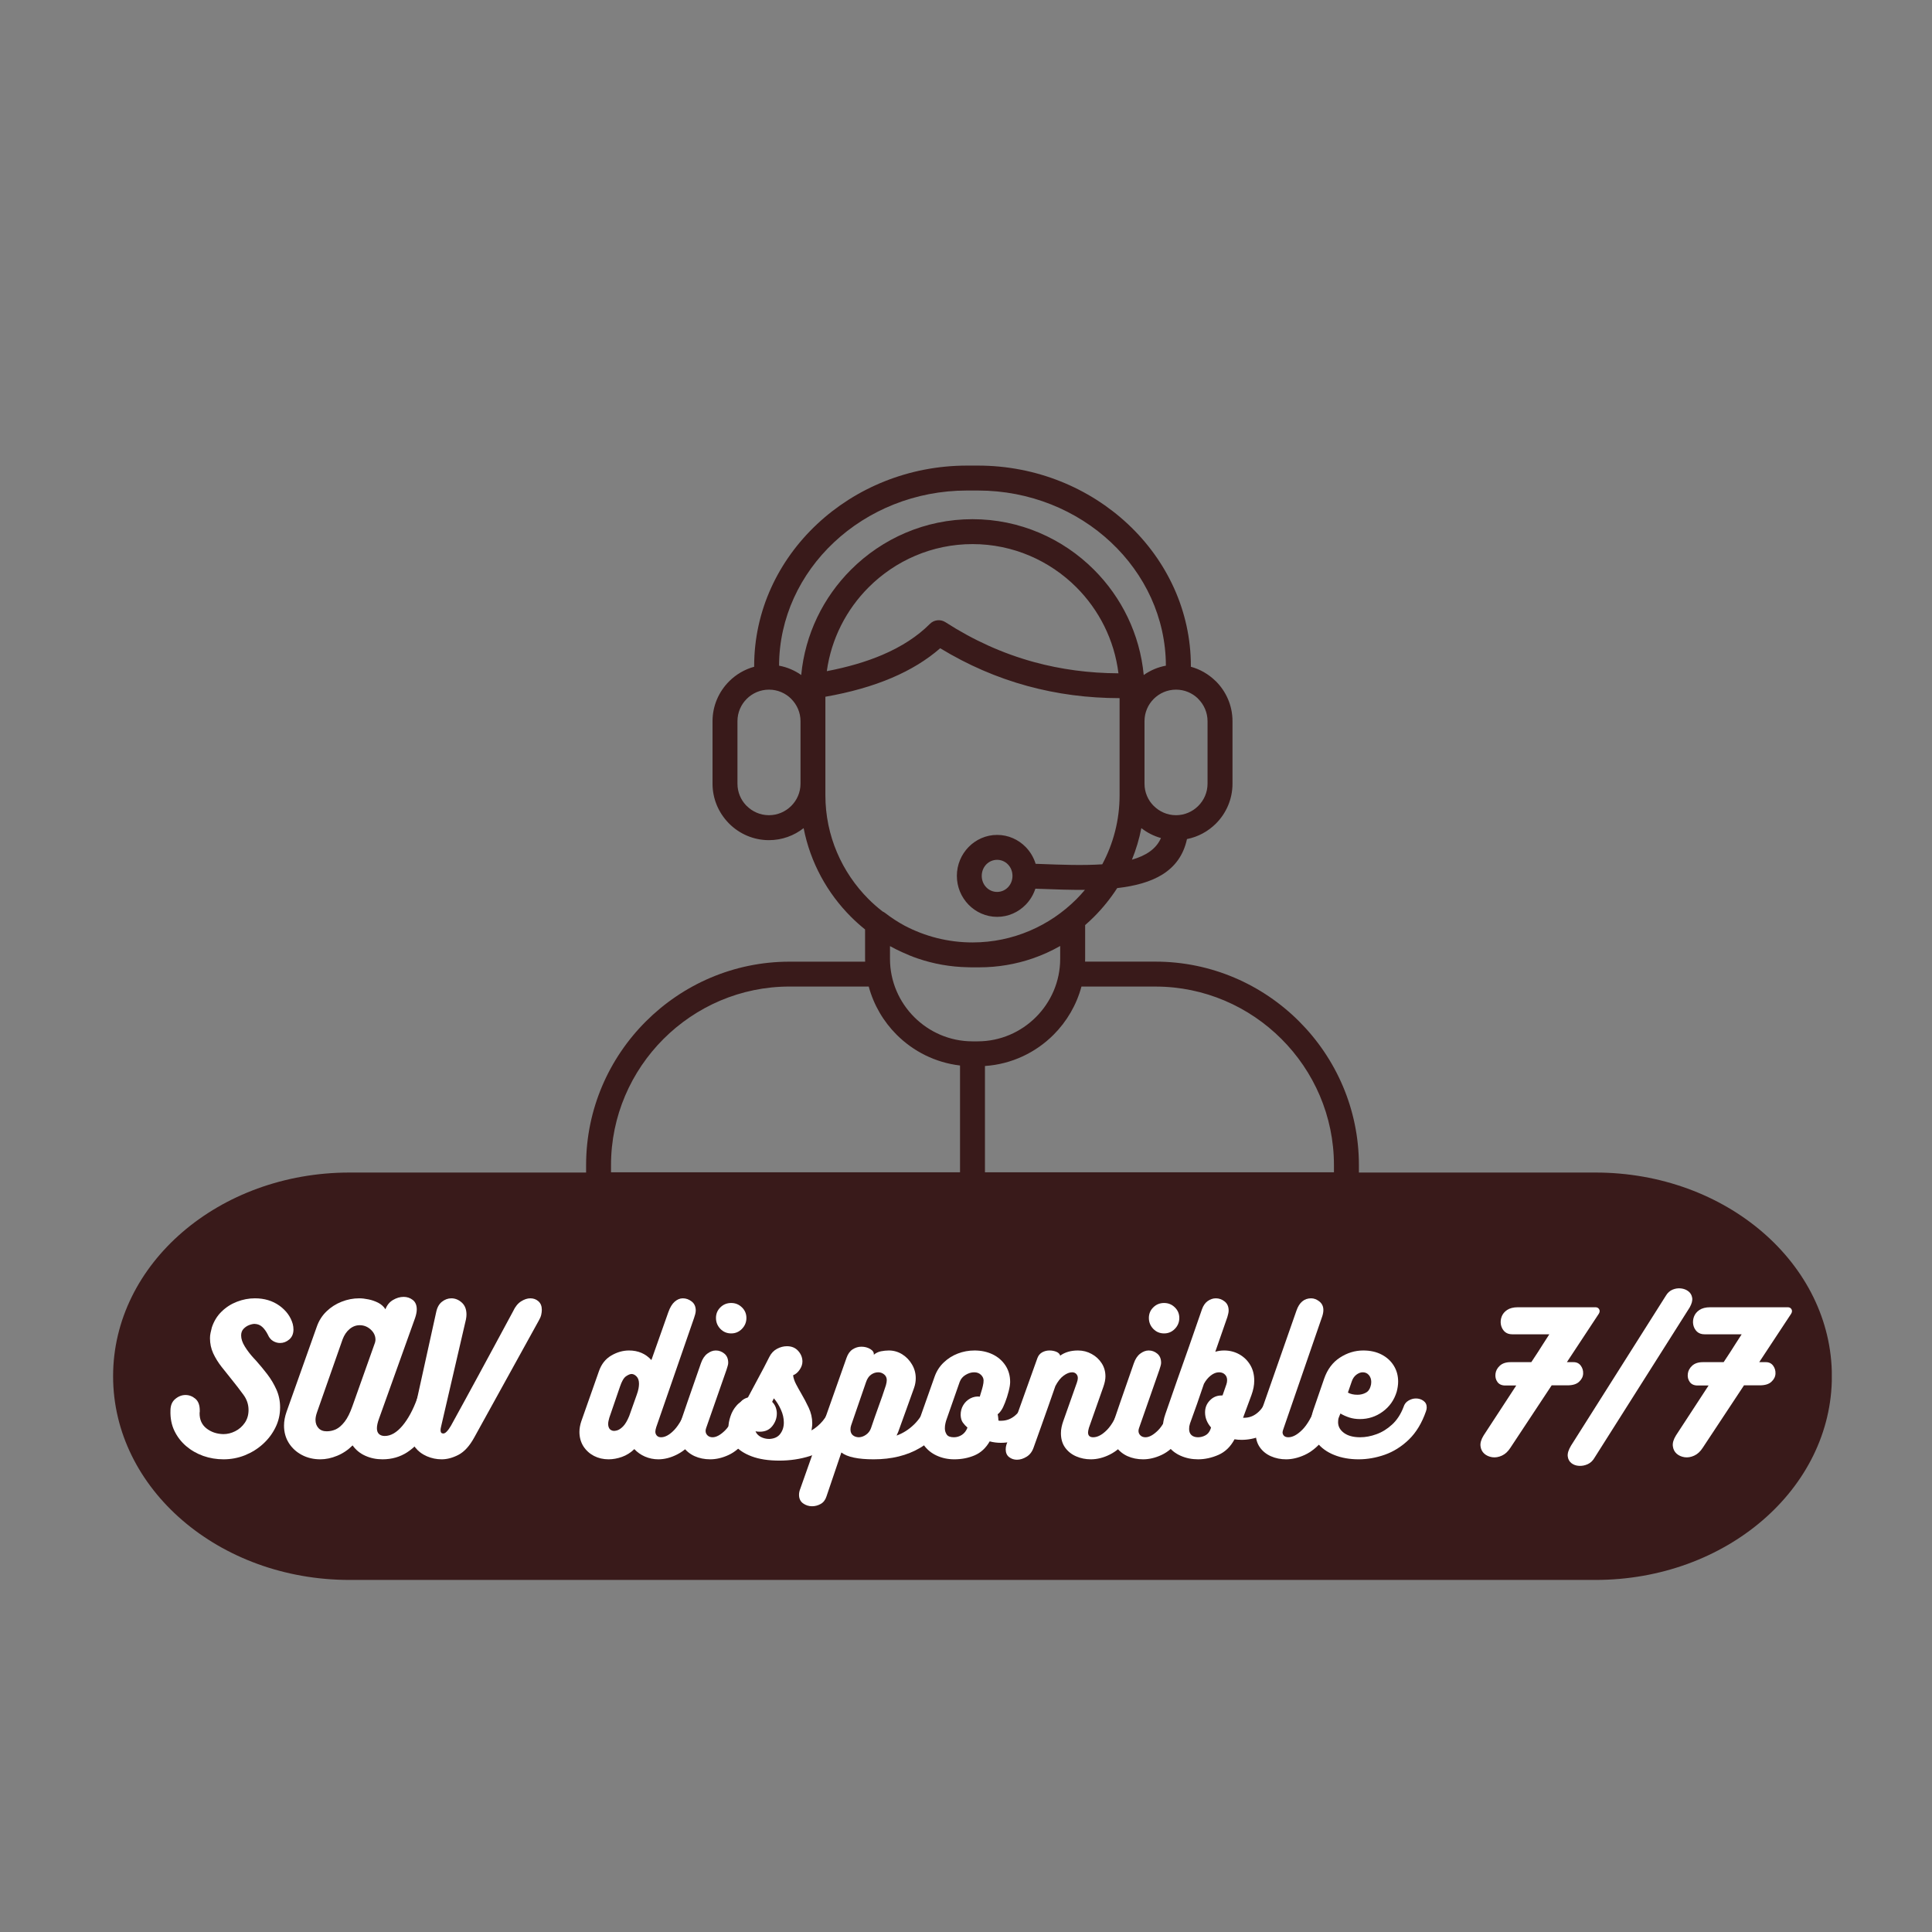 <svg version="1.0" preserveAspectRatio="xMidYMid meet" height="500" viewBox="0 0 375 375" zoomAndPan="magnify" width="500" xmlns:xlink="http://www.w3.org/1999/xlink" xmlns="http://www.w3.org/2000/svg"><rect x="0" y="0" width="375" height="375" fill="#808080" stroke="none"/><defs><g></g><clipPath id="7092b6947b"><path clip-rule="nonzero" d="M 21.953 227.59 L 355.859 227.59 L 355.859 306.664 L 21.953 306.664 Z M 21.953 227.59"></path></clipPath><clipPath id="2d06931d23"><path clip-rule="nonzero" d="M 309.68 227.59 C 335.023 227.59 355.566 245.293 355.566 267.129 C 355.566 288.965 335.023 306.664 309.68 306.664 L 67.844 306.664 C 42.5 306.664 21.953 288.965 21.953 267.129 C 21.953 245.293 42.5 227.59 67.844 227.59 Z M 309.68 227.59"></path></clipPath><clipPath id="2a510b6ce4"><path clip-rule="nonzero" d="M 113.762 90.332 L 263.762 90.332 L 263.762 232.082 L 113.762 232.082 Z M 113.762 90.332"></path></clipPath></defs><g clip-path="url(#7092b6947b)"><g clip-path="url(#2d06931d23)"><path fill-rule="nonzero" fill-opacity="1" d="M 21.953 227.59 L 355.551 227.59 L 355.551 306.664 L 21.953 306.664 Z M 21.953 227.59" fill="#391a1a"></path></g></g><g clip-path="url(#2a510b6ce4)"><path fill-rule="nonzero" fill-opacity="1" d="M 252.16 198.25 C 245.008 191.098 235.129 186.652 224.27 186.652 L 210.613 186.652 C 210.617 186.473 210.625 186.293 210.625 186.113 L 210.625 179.559 C 211.219 179.043 211.793 178.508 212.348 177.953 C 214.035 176.266 215.547 174.395 216.848 172.379 C 223.684 171.598 229.023 169.211 230.391 162.863 C 232.559 162.434 234.504 161.363 236.012 159.855 C 237.996 157.871 239.227 155.129 239.227 152.117 L 239.227 139.98 C 239.227 136.965 237.996 134.227 236.012 132.242 L 235.855 132.102 C 234.547 130.84 232.934 129.906 231.141 129.414 C 231.145 129.367 231.148 129.328 231.148 129.281 C 231.148 118.555 226.477 108.809 218.957 101.754 C 211.465 94.73 201.156 90.371 189.828 90.371 L 187.695 90.371 C 176.367 90.371 166.059 94.73 158.574 101.754 C 151.051 108.809 146.383 118.555 146.383 129.281 C 146.383 129.328 146.387 129.367 146.391 129.414 C 144.531 129.922 142.863 130.91 141.527 132.242 L 141.52 132.25 C 139.535 134.238 138.301 136.977 138.301 139.98 L 138.301 152.117 C 138.301 155.051 139.473 157.727 141.375 159.703 L 141.52 159.855 C 143.5 161.84 146.238 163.074 149.254 163.074 C 151.789 163.074 154.125 162.199 155.984 160.742 C 157.281 167.387 160.559 173.34 165.176 177.957 C 166.043 178.824 166.953 179.637 167.91 180.406 L 167.91 186.121 C 167.91 186.301 167.918 186.48 167.926 186.66 L 153.254 186.66 C 142.391 186.66 132.52 191.105 125.363 198.258 C 118.203 205.406 113.762 215.285 113.762 226.145 L 113.762 229.961 C 113.762 231.297 114.844 232.379 116.18 232.379 L 261.34 232.379 C 262.676 232.379 263.762 231.297 263.762 229.961 L 263.762 226.145 C 263.762 215.285 259.316 205.406 252.16 198.25 Z M 219.711 166.863 C 220.504 164.906 221.121 162.855 221.535 160.738 C 222.648 161.609 223.938 162.273 225.34 162.664 C 224.418 164.797 222.406 166.094 219.711 166.863 Z M 232.582 135.66 C 233.691 136.77 234.383 138.297 234.383 139.977 L 234.383 152.117 C 234.383 153.797 233.691 155.324 232.582 156.43 C 231.473 157.543 229.941 158.23 228.262 158.23 C 226.582 158.23 225.055 157.543 223.945 156.43 L 223.934 156.43 C 222.832 155.328 222.148 153.801 222.148 152.117 L 222.148 139.977 C 222.148 138.289 222.832 136.762 223.934 135.66 L 223.945 135.648 C 225.051 134.547 226.578 133.859 228.266 133.859 C 229.898 133.859 231.387 134.5 232.477 135.543 Z M 161.875 105.266 C 168.492 99.059 177.625 95.211 187.691 95.211 L 189.824 95.211 C 199.887 95.211 209.027 99.059 215.641 105.266 C 222.199 111.422 226.277 119.895 226.297 129.207 C 224.723 129.496 223.266 130.125 221.996 131.02 C 221.246 123.082 217.691 115.93 212.34 110.582 C 206.293 104.531 197.941 100.773 188.758 100.773 C 179.574 100.773 171.223 104.531 165.172 110.582 C 159.82 115.93 156.266 123.082 155.516 131.02 C 154.25 130.125 152.789 129.496 151.215 129.207 C 151.242 119.895 155.316 111.422 161.875 105.266 Z M 217.09 130.688 C 211.391 130.664 205.918 129.934 200.68 128.5 C 194.68 126.859 188.953 124.277 183.508 120.766 C 182.574 120.164 181.309 120.273 180.496 121.094 C 178.086 123.512 174.992 125.523 171.211 127.133 C 168.098 128.457 164.516 129.5 160.484 130.273 C 161.355 123.969 164.297 118.301 168.602 113.996 C 173.777 108.82 180.914 105.609 188.766 105.609 C 196.613 105.609 203.754 108.82 208.93 113.996 C 213.324 118.395 216.297 124.219 217.09 130.688 Z M 149.254 158.23 C 147.574 158.23 146.043 157.543 144.938 156.43 L 144.824 156.328 C 143.781 155.23 143.141 153.746 143.141 152.117 L 143.141 139.977 C 143.141 138.289 143.828 136.762 144.93 135.66 L 144.941 135.648 C 146.043 134.547 147.574 133.859 149.262 133.859 C 150.949 133.859 152.477 134.547 153.578 135.648 L 153.578 135.66 C 154.688 136.77 155.379 138.297 155.379 139.977 L 155.379 152.117 C 155.379 153.797 154.688 155.324 153.578 156.43 C 152.465 157.543 150.934 158.23 149.254 158.23 Z M 160.207 154.367 L 160.207 135.238 C 165.059 134.387 169.355 133.168 173.094 131.574 C 176.754 130.016 179.883 128.098 182.492 125.824 C 187.855 129.086 193.496 131.531 199.41 133.148 C 205.141 134.715 211.105 135.504 217.312 135.508 L 217.312 154.367 C 217.312 159.199 216.09 163.758 213.949 167.762 C 210.234 168.008 206.016 167.855 201.863 167.695 L 201.016 167.668 C 200.637 166.426 199.969 165.312 199.09 164.41 C 197.672 162.957 195.707 162.055 193.547 162.055 C 191.387 162.055 189.422 162.953 188 164.41 C 186.598 165.848 185.727 167.828 185.727 170.008 C 185.727 172.184 186.598 174.164 188 175.602 C 189.422 177.055 191.387 177.961 193.547 177.961 C 195.707 177.961 197.672 177.059 199.09 175.602 C 199.934 174.734 200.582 173.676 200.965 172.492 L 201.695 172.52 C 204.68 172.633 207.691 172.742 210.586 172.723 C 210.059 173.348 209.504 173.957 208.93 174.535 C 203.754 179.711 196.613 182.926 188.766 182.926 C 183.996 182.926 179.496 181.738 175.539 179.648 C 174.227 178.934 172.977 178.117 171.809 177.211 C 171.648 177.09 171.48 176.992 171.309 176.914 C 170.359 176.176 169.453 175.383 168.602 174.535 C 163.422 169.359 160.207 162.219 160.207 154.367 Z M 196.523 170.008 C 196.523 170.883 196.184 171.676 195.629 172.238 C 195.098 172.785 194.355 173.121 193.539 173.121 C 192.719 173.121 191.977 172.785 191.445 172.238 C 190.895 171.676 190.555 170.883 190.555 170.008 C 190.555 169.129 190.895 168.336 191.445 167.773 C 191.977 167.227 192.719 166.891 193.539 166.891 C 194.355 166.891 195.098 167.227 195.629 167.773 C 196.184 168.336 196.523 169.129 196.523 170.008 Z M 175.086 184.812 C 176.066 185.266 177.07 185.68 178.102 186.031 C 181.18 187.086 184.465 187.68 187.867 187.742 C 187.902 187.742 187.934 187.742 187.969 187.746 C 188.129 187.75 188.289 187.758 188.449 187.758 L 190.078 187.758 C 193.688 187.758 197.172 187.152 200.426 186.035 C 202.289 185.395 204.082 184.578 205.781 183.617 L 205.781 186.113 C 205.781 190.516 203.977 194.516 201.074 197.418 C 198.172 200.32 194.168 202.125 189.77 202.125 L 188.762 202.125 C 184.359 202.125 180.355 200.32 177.453 197.418 C 174.551 194.516 172.746 190.512 172.746 186.113 L 172.746 183.641 C 173.508 184.059 174.289 184.453 175.086 184.812 Z M 118.598 226.145 C 118.598 216.617 122.496 207.953 128.777 201.668 C 135.059 195.387 143.727 191.488 153.254 191.488 L 168.621 191.488 C 169.586 195.07 171.48 198.281 174.035 200.836 C 177.27 204.07 181.566 206.254 186.34 206.812 L 186.34 227.539 L 118.598 227.539 Z M 258.922 227.543 L 191.18 227.543 L 191.18 206.91 C 196.359 206.562 201.035 204.309 204.5 200.84 C 207.055 198.285 208.945 195.07 209.91 191.492 L 224.266 191.492 C 233.793 191.492 242.457 195.391 248.738 201.672 C 255.02 207.953 258.918 216.617 258.918 226.148 L 258.918 227.543 Z M 258.922 227.543" fill="#391a1a"></path></g><g fill-opacity="1" fill="#ffffff"><g transform="translate(31.617, 283.253)"><g><path d="M 17.859 -31.25 C 19.703 -31.25 21.285 -30.773 22.609 -29.828 C 23.93 -28.879 24.797 -27.695 25.203 -26.281 C 25.297 -25.914 25.344 -25.555 25.344 -25.203 C 25.344 -24.379 25.07 -23.734 24.531 -23.266 C 23.988 -22.805 23.395 -22.578 22.75 -22.578 C 22.27 -22.578 21.812 -22.707 21.375 -22.969 C 20.945 -23.227 20.613 -23.633 20.375 -24.188 C 20.062 -24.812 19.703 -25.312 19.297 -25.688 C 18.891 -26.062 18.41 -26.258 17.859 -26.281 C 17.586 -26.301 17.234 -26.234 16.797 -26.078 C 16.367 -25.922 15.992 -25.676 15.672 -25.344 C 15.348 -25.008 15.188 -24.578 15.188 -24.047 C 15.188 -23.379 15.426 -22.66 15.906 -21.891 C 16.383 -21.117 16.961 -20.363 17.641 -19.625 L 18.078 -19.156 C 18.816 -18.332 19.539 -17.457 20.25 -16.531 C 20.957 -15.613 21.551 -14.617 22.031 -13.547 C 22.508 -12.484 22.75 -11.328 22.75 -10.078 C 22.75 -8.68 22.445 -7.379 21.844 -6.172 C 21.25 -4.961 20.441 -3.895 19.422 -2.969 C 18.398 -2.039 17.227 -1.312 15.906 -0.781 C 14.594 -0.258 13.211 0 11.766 0 C 10.398 0 9.094 -0.219 7.844 -0.656 C 6.594 -1.102 5.484 -1.738 4.516 -2.562 C 3.547 -3.395 2.785 -4.383 2.234 -5.531 C 1.68 -6.688 1.426 -7.988 1.469 -9.438 C 1.469 -10.438 1.773 -11.191 2.391 -11.703 C 3.004 -12.223 3.672 -12.484 4.391 -12.484 C 5.086 -12.484 5.723 -12.242 6.297 -11.766 C 6.867 -11.285 7.156 -10.531 7.156 -9.5 C 7.156 -9.426 7.156 -9.348 7.156 -9.266 C 7.156 -9.18 7.145 -9.094 7.125 -9 C 7.102 -7.727 7.539 -6.734 8.438 -6.016 C 9.344 -5.297 10.441 -4.922 11.734 -4.891 C 12.523 -4.891 13.289 -5.078 14.031 -5.453 C 14.781 -5.828 15.398 -6.367 15.891 -7.078 C 16.379 -7.785 16.625 -8.617 16.625 -9.578 C 16.625 -10.66 16.285 -11.656 15.609 -12.562 C 14.941 -13.477 14.191 -14.453 13.359 -15.484 C 12.68 -16.316 12.02 -17.145 11.375 -17.969 C 10.727 -18.801 10.191 -19.672 9.766 -20.578 C 9.348 -21.492 9.141 -22.473 9.141 -23.516 C 9.141 -23.848 9.176 -24.188 9.25 -24.531 C 9.32 -24.883 9.406 -25.238 9.5 -25.594 C 9.906 -26.82 10.539 -27.852 11.406 -28.688 C 12.27 -29.531 13.266 -30.164 14.391 -30.594 C 15.523 -31.031 16.68 -31.25 17.859 -31.25 Z M 17.859 -31.25"></path></g></g></g><g fill-opacity="1" fill="#ffffff"><g transform="translate(56.097, 283.253)"><g><path d="M 24.906 -11.875 C 25.102 -12.531 25.426 -13.004 25.875 -13.297 C 26.332 -13.598 26.801 -13.75 27.281 -13.75 C 27.832 -13.75 28.32 -13.582 28.75 -13.25 C 29.188 -12.914 29.406 -12.438 29.406 -11.812 C 29.406 -11.52 29.359 -11.242 29.266 -10.984 C 28.547 -8.816 27.664 -6.906 26.625 -5.25 C 25.582 -3.594 24.359 -2.301 22.953 -1.375 C 21.547 -0.457 19.941 0 18.141 0 C 16.941 0 15.832 -0.227 14.812 -0.688 C 13.789 -1.145 12.969 -1.816 12.344 -2.703 C 11.457 -1.816 10.457 -1.145 9.344 -0.688 C 8.227 -0.227 7.141 0 6.078 0 C 4.766 0 3.57 -0.281 2.5 -0.844 C 1.438 -1.406 0.594 -2.176 -0.031 -3.156 C -0.656 -4.145 -0.969 -5.273 -0.969 -6.547 C -0.969 -7.41 -0.801 -8.312 -0.469 -9.25 L 5.406 -25.781 C 5.812 -26.926 6.438 -27.906 7.281 -28.719 C 8.133 -29.539 9.113 -30.164 10.219 -30.594 C 11.32 -31.031 12.461 -31.25 13.641 -31.25 C 14.172 -31.25 14.758 -31.18 15.406 -31.047 C 16.051 -30.922 16.676 -30.707 17.281 -30.406 C 17.883 -30.102 18.363 -29.676 18.719 -29.125 C 19.008 -29.914 19.492 -30.516 20.172 -30.922 C 20.859 -31.328 21.551 -31.531 22.25 -31.531 C 22.914 -31.531 23.504 -31.332 24.016 -30.938 C 24.535 -30.539 24.797 -29.926 24.797 -29.094 C 24.797 -28.633 24.691 -28.094 24.484 -27.469 L 17.453 -7.844 C 17.191 -7.125 17.062 -6.516 17.062 -6.016 C 17.062 -5.535 17.195 -5.164 17.469 -4.906 C 17.75 -4.656 18.117 -4.531 18.578 -4.531 C 19.754 -4.531 20.898 -5.191 22.016 -6.516 C 23.129 -7.836 24.094 -9.625 24.906 -11.875 Z M 7.312 -5.438 C 7.938 -5.438 8.535 -5.566 9.109 -5.828 C 9.68 -6.098 10.242 -6.586 10.797 -7.297 C 11.348 -8.004 11.852 -9.016 12.312 -10.328 L 16.625 -22.469 C 16.676 -22.582 16.711 -22.707 16.734 -22.844 C 16.766 -22.977 16.781 -23.102 16.781 -23.219 C 16.781 -23.969 16.473 -24.625 15.859 -25.188 C 15.242 -25.75 14.531 -26.031 13.719 -26.031 C 13 -26.031 12.344 -25.781 11.75 -25.281 C 11.164 -24.789 10.719 -24.129 10.406 -23.297 L 5.438 -9.141 C 5.238 -8.566 5.141 -8.078 5.141 -7.672 C 5.141 -7.023 5.332 -6.488 5.719 -6.062 C 6.102 -5.645 6.633 -5.438 7.312 -5.438 Z M 7.312 -5.438"></path></g></g></g><g fill-opacity="1" fill="#ffffff"><g transform="translate(79.245, 283.253)"><g><path d="M 12.812 -4.25 C 11.906 -2.594 10.883 -1.469 9.75 -0.875 C 8.625 -0.289 7.535 0 6.484 0 C 5.492 0 4.535 -0.195 3.609 -0.594 C 2.691 -0.988 1.93 -1.566 1.328 -2.328 C 0.734 -3.098 0.438 -4.051 0.438 -5.188 C 0.438 -5.426 0.445 -5.676 0.469 -5.938 C 0.488 -6.207 0.535 -6.484 0.609 -6.766 L 5.406 -28.516 C 5.594 -29.453 5.969 -30.141 6.531 -30.578 C 7.094 -31.023 7.703 -31.25 8.359 -31.25 C 9.098 -31.25 9.77 -30.977 10.375 -30.438 C 10.988 -29.895 11.297 -29.117 11.297 -28.109 C 11.297 -27.828 11.266 -27.52 11.203 -27.188 L 6.375 -6.375 C 6.301 -6.082 6.266 -5.852 6.266 -5.688 C 6.266 -5.301 6.375 -5.086 6.594 -5.047 C 6.852 -4.941 7.133 -5.047 7.438 -5.359 C 7.738 -5.672 8.02 -6.055 8.281 -6.516 C 9.145 -8.078 10 -9.633 10.844 -11.188 C 11.695 -12.75 12.594 -14.395 13.531 -16.125 C 14.469 -17.852 15.492 -19.75 16.609 -21.812 C 17.723 -23.875 18.969 -26.18 20.344 -28.734 C 20.75 -29.617 21.266 -30.258 21.891 -30.656 C 22.516 -31.051 23.113 -31.25 23.688 -31.25 C 24.312 -31.25 24.836 -31.055 25.266 -30.672 C 25.703 -30.285 25.922 -29.734 25.922 -29.016 C 25.922 -28.703 25.879 -28.367 25.797 -28.016 C 25.711 -27.672 25.551 -27.297 25.312 -26.891 Z M 12.812 -4.25"></path></g></g></g><g fill-opacity="1" fill="#ffffff"><g transform="translate(99.153, 283.253)"><g></g></g></g><g fill-opacity="1" fill="#ffffff"><g transform="translate(112.905, 283.253)"><g><path d="M 22.891 -12.094 C 23.441 -12.094 23.945 -11.938 24.406 -11.625 C 24.863 -11.312 25.094 -10.879 25.094 -10.328 C 25.094 -10.234 25.078 -10.117 25.047 -9.984 C 25.023 -9.859 24.992 -9.734 24.953 -9.609 C 24.16 -7.254 23.195 -5.375 22.062 -3.969 C 20.938 -2.57 19.754 -1.562 18.516 -0.938 C 17.285 -0.312 16.07 0 14.875 0 C 13.977 0 13.113 -0.176 12.281 -0.531 C 11.457 -0.895 10.77 -1.379 10.219 -1.984 C 9.5 -1.285 8.695 -0.781 7.812 -0.469 C 6.926 -0.156 6.062 0 5.219 0 C 4.188 0 3.242 -0.219 2.391 -0.656 C 1.535 -1.102 0.848 -1.727 0.328 -2.531 C -0.18 -3.344 -0.438 -4.273 -0.438 -5.328 C -0.438 -5.66 -0.406 -6 -0.344 -6.344 C -0.281 -6.695 -0.191 -7.039 -0.078 -7.375 L 3.344 -17.094 C 3.82 -18.469 4.617 -19.484 5.734 -20.141 C 6.859 -20.797 8.008 -21.125 9.188 -21.125 C 10.957 -21.125 12.406 -20.504 13.531 -19.266 L 16.812 -28.547 C 17.145 -29.484 17.555 -30.164 18.047 -30.594 C 18.547 -31.031 19.07 -31.25 19.625 -31.25 C 20.25 -31.25 20.82 -31.047 21.344 -30.641 C 21.875 -30.234 22.141 -29.645 22.141 -28.875 C 22.141 -28.676 22.102 -28.438 22.031 -28.156 C 21.957 -27.883 21.883 -27.645 21.812 -27.438 L 14.469 -6.234 C 14.352 -5.867 14.297 -5.578 14.297 -5.359 C 14.297 -5.078 14.391 -4.828 14.578 -4.609 C 14.773 -4.391 15.051 -4.281 15.406 -4.281 C 16.219 -4.281 17.082 -4.766 18 -5.734 C 18.914 -6.711 19.781 -8.281 20.594 -10.438 C 20.758 -11.008 21.062 -11.426 21.5 -11.688 C 21.945 -11.957 22.41 -12.094 22.891 -12.094 Z M 6.016 -5.547 C 6.254 -5.492 6.551 -5.52 6.906 -5.625 C 7.27 -5.738 7.656 -6.004 8.062 -6.422 C 8.469 -6.848 8.852 -7.504 9.219 -8.391 L 10.688 -12.531 C 10.852 -12.988 10.969 -13.391 11.031 -13.734 C 11.094 -14.078 11.125 -14.383 11.125 -14.656 C 11.125 -15.281 10.969 -15.754 10.656 -16.078 C 10.344 -16.398 10.02 -16.562 9.688 -16.562 C 9.395 -16.562 9.031 -16.41 8.594 -16.109 C 8.164 -15.805 7.773 -15.129 7.422 -14.078 L 5.359 -8.062 C 5.316 -7.895 5.27 -7.707 5.219 -7.5 C 5.164 -7.301 5.141 -7.082 5.141 -6.844 C 5.141 -6.551 5.203 -6.285 5.328 -6.047 C 5.453 -5.805 5.68 -5.641 6.016 -5.547 Z M 6.016 -5.547"></path></g></g></g><g fill-opacity="1" fill="#ffffff"><g transform="translate(132.237, 283.253)"><g><path d="M 9.688 -24.438 C 8.863 -24.438 8.164 -24.727 7.594 -25.312 C 7.02 -25.906 6.734 -26.613 6.734 -27.438 C 6.734 -28.25 7.02 -28.938 7.594 -29.5 C 8.164 -30.062 8.863 -30.344 9.688 -30.344 C 10.5 -30.344 11.191 -30.062 11.766 -29.5 C 12.348 -28.938 12.641 -28.25 12.641 -27.438 C 12.641 -26.613 12.348 -25.906 11.766 -25.312 C 11.191 -24.727 10.5 -24.438 9.688 -24.438 Z M 4.828 -6.078 C 4.754 -5.867 4.719 -5.68 4.719 -5.516 C 4.719 -5.172 4.844 -4.879 5.094 -4.641 C 5.344 -4.398 5.672 -4.281 6.078 -4.281 C 6.797 -4.281 7.602 -4.723 8.5 -5.609 C 9.406 -6.504 10.281 -8.113 11.125 -10.438 C 11.344 -10.988 11.672 -11.395 12.109 -11.656 C 12.555 -11.926 13.02 -12.062 13.5 -12.062 C 14.051 -12.062 14.547 -11.898 14.984 -11.578 C 15.43 -11.254 15.656 -10.816 15.656 -10.266 C 15.656 -10.047 15.617 -9.828 15.547 -9.609 C 14.711 -7.141 13.75 -5.203 12.656 -3.797 C 11.562 -2.391 10.406 -1.406 9.188 -0.844 C 7.977 -0.281 6.785 0 5.609 0 C 4.504 0 3.488 -0.207 2.562 -0.625 C 1.645 -1.051 0.906 -1.66 0.344 -2.453 C -0.219 -3.242 -0.5 -4.203 -0.5 -5.328 C -0.5 -5.641 -0.438 -6.008 -0.312 -6.438 C -0.195 -6.875 -0.094 -7.27 0 -7.625 C 0.383 -8.758 0.797 -9.961 1.234 -11.234 C 1.68 -12.504 2.125 -13.773 2.562 -15.047 C 3.008 -16.316 3.426 -17.516 3.812 -18.641 C 4.102 -19.484 4.52 -20.109 5.062 -20.516 C 5.602 -20.922 6.148 -21.125 6.703 -21.125 C 7.316 -21.125 7.867 -20.922 8.359 -20.516 C 8.859 -20.109 9.109 -19.508 9.109 -18.719 C 9.109 -18.551 9.07 -18.348 9 -18.109 C 8.926 -17.867 8.852 -17.629 8.781 -17.391 Z M 4.828 -6.078"></path></g></g></g><g fill-opacity="1" fill="#ffffff"><g transform="translate(142.173, 283.253)"><g><path d="M 19.109 -10.188 C 19.305 -10.719 19.602 -11.094 20 -11.312 C 20.395 -11.539 20.805 -11.656 21.234 -11.656 C 21.816 -11.656 22.352 -11.488 22.844 -11.156 C 23.332 -10.82 23.578 -10.391 23.578 -9.859 C 23.578 -9.785 23.578 -9.707 23.578 -9.625 C 23.578 -9.539 23.555 -9.461 23.516 -9.391 C 22.672 -6.973 21.516 -5.062 20.047 -3.656 C 18.586 -2.25 16.922 -1.242 15.047 -0.641 C 13.172 -0.047 11.191 0.25 9.109 0.25 C 6.992 0.25 5.195 -0.023 3.719 -0.578 C 2.25 -1.129 1.129 -1.879 0.359 -2.828 C -0.41 -3.773 -0.797 -4.836 -0.797 -6.016 C -0.797 -6.773 -0.66 -7.551 -0.391 -8.344 C -0.129 -9.145 0.27 -9.848 0.812 -10.453 C 1.352 -11.066 2.02 -11.469 2.812 -11.656 C 3.531 -13.008 4.258 -14.375 5 -15.75 C 5.75 -17.125 6.469 -18.5 7.156 -19.875 C 7.5 -20.57 7.988 -21.094 8.625 -21.438 C 9.258 -21.781 9.91 -21.953 10.578 -21.953 C 11.492 -21.953 12.223 -21.645 12.766 -21.031 C 13.305 -20.426 13.578 -19.738 13.578 -18.969 C 13.578 -18.445 13.398 -17.926 13.047 -17.406 C 12.703 -16.883 12.273 -16.52 11.766 -16.312 C 11.836 -15.758 12.031 -15.18 12.344 -14.578 C 12.656 -13.984 12.992 -13.375 13.359 -12.75 C 13.859 -11.906 14.336 -10.992 14.797 -10.016 C 15.254 -9.047 15.484 -8.035 15.484 -6.984 C 15.484 -6.742 15.469 -6.516 15.438 -6.297 C 15.414 -6.078 15.383 -5.848 15.344 -5.609 C 16.176 -6.098 16.906 -6.719 17.531 -7.469 C 18.156 -8.227 18.68 -9.133 19.109 -10.188 Z M 7.703 -11.156 C 8.016 -10.844 8.242 -10.488 8.391 -10.094 C 8.535 -9.695 8.609 -9.297 8.609 -8.891 C 8.609 -8.004 8.316 -7.191 7.734 -6.453 C 7.16 -5.723 6.348 -5.359 5.297 -5.359 C 5.172 -5.359 5.035 -5.363 4.891 -5.375 C 4.754 -5.395 4.613 -5.414 4.469 -5.438 C 4.656 -4.977 5 -4.613 5.5 -4.344 C 6.008 -4.082 6.562 -3.953 7.156 -3.953 C 8.125 -4.004 8.832 -4.336 9.281 -4.953 C 9.738 -5.566 9.969 -6.289 9.969 -7.125 C 9.969 -7.969 9.781 -8.801 9.406 -9.625 C 9.039 -10.457 8.582 -11.195 8.031 -11.844 Z M 7.703 -11.156"></path></g></g></g><g fill-opacity="1" fill="#ffffff"><g transform="translate(160.137, 283.253)"><g><path d="M 19.625 -10.375 C 19.832 -11.062 20.176 -11.562 20.656 -11.875 C 21.145 -12.188 21.629 -12.344 22.109 -12.344 C 22.66 -12.344 23.145 -12.176 23.562 -11.844 C 23.977 -11.508 24.188 -11.039 24.188 -10.438 C 24.188 -10.219 24.129 -9.93 24.016 -9.578 C 22.836 -6.172 20.988 -3.723 18.469 -2.234 C 15.945 -0.742 12.938 0 9.438 0 C 6.406 0 4.316 -0.441 3.172 -1.328 L 0.281 7.203 C 0.07 7.867 -0.297 8.352 -0.828 8.656 C -1.359 8.957 -1.922 9.109 -2.516 9.109 C -3.16 9.109 -3.742 8.922 -4.266 8.547 C -4.785 8.172 -5.047 7.613 -5.047 6.875 C -5.047 6.488 -4.957 6.082 -4.781 5.656 L 4.172 -19.688 C 4.441 -20.457 4.836 -21.008 5.359 -21.344 C 5.891 -21.688 6.457 -21.859 7.062 -21.859 C 7.707 -21.859 8.281 -21.707 8.781 -21.406 C 9.289 -21.102 9.52 -20.734 9.469 -20.297 C 9.875 -20.641 10.336 -20.863 10.859 -20.969 C 11.391 -21.07 11.898 -21.125 12.391 -21.125 C 13.316 -21.125 14.176 -20.879 14.969 -20.391 C 15.758 -19.898 16.395 -19.242 16.875 -18.422 C 17.363 -17.609 17.609 -16.711 17.609 -15.734 C 17.609 -15.109 17.5 -14.484 17.281 -13.859 C 16.781 -12.461 16.27 -11.039 15.75 -9.594 C 15.227 -8.145 14.719 -6.734 14.219 -5.359 L 13.891 -4.609 C 15.141 -5.066 16.258 -5.773 17.25 -6.734 C 18.25 -7.691 19.039 -8.906 19.625 -10.375 Z M 5.078 -6.625 C 4.984 -6.363 4.938 -6.086 4.938 -5.797 C 4.938 -5.297 5.098 -4.914 5.422 -4.656 C 5.742 -4.406 6.133 -4.281 6.594 -4.281 C 7.07 -4.301 7.531 -4.469 7.969 -4.781 C 8.414 -5.094 8.734 -5.516 8.922 -6.047 C 9.398 -7.461 9.883 -8.848 10.375 -10.203 C 10.875 -11.555 11.352 -12.941 11.812 -14.359 C 11.926 -14.766 11.984 -15.102 11.984 -15.375 C 11.984 -15.832 11.816 -16.195 11.484 -16.469 C 11.148 -16.75 10.766 -16.891 10.328 -16.891 C 9.828 -16.891 9.359 -16.734 8.922 -16.422 C 8.492 -16.109 8.172 -15.625 7.953 -14.969 Z M 5.078 -6.625"></path></g></g></g><g fill-opacity="1" fill="#ffffff"><g transform="translate(178.569, 283.253)"><g><path d="M 15.234 -7.531 C 15.305 -7.5 15.391 -7.484 15.484 -7.484 C 15.578 -7.484 15.66 -7.484 15.734 -7.484 C 16.785 -7.484 17.711 -7.836 18.516 -8.547 C 19.328 -9.254 19.922 -10.16 20.297 -11.266 C 20.492 -11.941 20.816 -12.426 21.266 -12.719 C 21.723 -13.02 22.195 -13.172 22.688 -13.172 C 23.207 -13.172 23.672 -12.988 24.078 -12.625 C 24.492 -12.27 24.703 -11.758 24.703 -11.094 C 24.703 -10.801 24.641 -10.441 24.516 -10.016 C 24.109 -8.766 23.484 -7.625 22.641 -6.594 C 21.805 -5.562 20.789 -4.738 19.594 -4.125 C 18.406 -3.508 17.109 -3.203 15.703 -3.203 C 14.953 -3.203 14.227 -3.297 13.531 -3.484 C 12.789 -2.191 11.812 -1.285 10.594 -0.766 C 9.383 -0.254 8.07 0 6.656 0 C 5.438 0 4.301 -0.238 3.25 -0.719 C 2.207 -1.195 1.363 -1.891 0.719 -2.797 C 0.07 -3.711 -0.25 -4.797 -0.25 -6.047 C -0.25 -6.453 -0.211 -6.867 -0.141 -7.297 C -0.066 -7.734 0.051 -8.18 0.219 -8.641 L 2.844 -16.062 C 3.227 -17.133 3.816 -18.047 4.609 -18.797 C 5.398 -19.555 6.312 -20.133 7.344 -20.531 C 8.375 -20.926 9.453 -21.125 10.578 -21.125 C 11.879 -21.125 13.051 -20.875 14.094 -20.375 C 15.133 -19.875 15.961 -19.16 16.578 -18.234 C 17.191 -17.305 17.5 -16.234 17.5 -15.016 C 17.5 -14.535 17.398 -13.922 17.203 -13.172 C 17.016 -12.43 16.785 -11.719 16.516 -11.031 C 16.254 -10.352 16.016 -9.859 15.797 -9.547 C 15.555 -9.18 15.316 -8.914 15.078 -8.75 C 15.148 -8.414 15.191 -8.117 15.203 -7.859 C 15.223 -7.609 15.234 -7.5 15.234 -7.531 Z M 11.875 -13.062 C 12 -13.445 12.109 -13.836 12.203 -14.234 C 12.297 -14.629 12.344 -14.984 12.344 -15.297 C 12.344 -15.703 12.176 -16.066 11.844 -16.391 C 11.508 -16.723 11.066 -16.891 10.516 -16.891 C 9.961 -16.891 9.41 -16.723 8.859 -16.391 C 8.305 -16.066 7.922 -15.609 7.703 -15.016 L 5.141 -7.703 C 5.078 -7.535 5.008 -7.297 4.938 -6.984 C 4.863 -6.672 4.828 -6.348 4.828 -6.016 C 4.828 -5.578 4.945 -5.176 5.188 -4.812 C 5.426 -4.457 5.895 -4.281 6.594 -4.281 C 7.145 -4.281 7.66 -4.438 8.141 -4.75 C 8.617 -5.062 8.977 -5.531 9.219 -6.156 C 8.883 -6.445 8.582 -6.773 8.312 -7.141 C 8.051 -7.516 7.91 -8.004 7.891 -8.609 C 7.891 -9.328 8.062 -9.969 8.406 -10.531 C 8.75 -11.094 9.207 -11.523 9.781 -11.828 C 10.363 -12.129 10.977 -12.242 11.625 -12.172 C 11.645 -12.316 11.68 -12.457 11.734 -12.594 C 11.785 -12.738 11.832 -12.895 11.875 -13.062 Z M 11.875 -13.062"></path></g></g></g><g fill-opacity="1" fill="#ffffff"><g transform="translate(197.362, 283.253)"><g><path d="M 20.094 -10.375 C 20.281 -10.969 20.609 -11.398 21.078 -11.672 C 21.547 -11.953 22.02 -12.094 22.5 -12.094 C 23.051 -12.094 23.539 -11.941 23.969 -11.641 C 24.406 -11.348 24.625 -10.91 24.625 -10.328 C 24.625 -10.086 24.562 -9.812 24.438 -9.5 C 23.625 -7.176 22.664 -5.316 21.562 -3.922 C 20.457 -2.535 19.285 -1.535 18.047 -0.922 C 16.816 -0.305 15.586 0 14.359 0 C 13.359 0 12.41 -0.191 11.516 -0.578 C 10.629 -0.961 9.914 -1.531 9.375 -2.281 C 8.832 -3.039 8.562 -3.973 8.562 -5.078 C 8.562 -5.461 8.602 -5.852 8.688 -6.25 C 8.77 -6.645 8.883 -7.047 9.031 -7.453 L 11.656 -14.875 C 11.781 -15.227 11.844 -15.523 11.844 -15.766 C 11.844 -16.098 11.738 -16.367 11.531 -16.578 C 11.332 -16.785 11.066 -16.891 10.734 -16.891 C 10.223 -16.891 9.672 -16.672 9.078 -16.234 C 8.492 -15.805 7.961 -15.133 7.484 -14.219 C 7.078 -13.062 6.629 -11.781 6.141 -10.375 C 5.648 -8.977 5.156 -7.582 4.656 -6.188 C 4.164 -4.801 3.707 -3.52 3.281 -2.344 C 3.008 -1.52 2.555 -0.91 1.922 -0.516 C 1.285 -0.117 0.656 0.078 0.031 0.078 C -0.539 0.078 -1.047 -0.086 -1.484 -0.422 C -1.93 -0.766 -2.156 -1.27 -2.156 -1.938 C -2.156 -2.25 -2.109 -2.551 -2.016 -2.844 L 4 -19.656 C 4.188 -20.156 4.492 -20.523 4.922 -20.766 C 5.359 -21.004 5.832 -21.125 6.344 -21.125 C 6.82 -21.125 7.266 -21.039 7.672 -20.875 C 8.078 -20.707 8.328 -20.457 8.422 -20.125 C 9.336 -20.789 10.488 -21.125 11.875 -21.125 C 12.832 -21.125 13.711 -20.898 14.516 -20.453 C 15.328 -20.016 15.977 -19.414 16.469 -18.656 C 16.957 -17.906 17.203 -17.051 17.203 -16.094 C 17.203 -15.52 17.07 -14.859 16.812 -14.109 L 14 -6.125 C 13.883 -5.719 13.828 -5.414 13.828 -5.219 C 13.828 -4.594 14.16 -4.281 14.828 -4.281 C 15.672 -4.281 16.562 -4.754 17.5 -5.703 C 18.438 -6.648 19.301 -8.207 20.094 -10.375 Z M 20.094 -10.375"></path></g></g></g><g fill-opacity="1" fill="#ffffff"><g transform="translate(216.262, 283.253)"><g><path d="M 9.688 -24.438 C 8.863 -24.438 8.164 -24.727 7.594 -25.312 C 7.02 -25.906 6.734 -26.613 6.734 -27.438 C 6.734 -28.25 7.02 -28.938 7.594 -29.5 C 8.164 -30.062 8.863 -30.344 9.688 -30.344 C 10.5 -30.344 11.191 -30.062 11.766 -29.5 C 12.348 -28.938 12.641 -28.25 12.641 -27.438 C 12.641 -26.613 12.348 -25.906 11.766 -25.312 C 11.191 -24.727 10.5 -24.438 9.688 -24.438 Z M 4.828 -6.078 C 4.754 -5.867 4.719 -5.68 4.719 -5.516 C 4.719 -5.172 4.844 -4.879 5.094 -4.641 C 5.344 -4.398 5.672 -4.281 6.078 -4.281 C 6.797 -4.281 7.602 -4.723 8.5 -5.609 C 9.406 -6.504 10.281 -8.113 11.125 -10.438 C 11.344 -10.988 11.672 -11.395 12.109 -11.656 C 12.555 -11.926 13.02 -12.062 13.5 -12.062 C 14.051 -12.062 14.547 -11.898 14.984 -11.578 C 15.43 -11.254 15.656 -10.816 15.656 -10.266 C 15.656 -10.047 15.617 -9.828 15.547 -9.609 C 14.711 -7.141 13.75 -5.203 12.656 -3.797 C 11.562 -2.391 10.406 -1.406 9.188 -0.844 C 7.977 -0.281 6.785 0 5.609 0 C 4.504 0 3.488 -0.207 2.562 -0.625 C 1.645 -1.051 0.906 -1.66 0.344 -2.453 C -0.219 -3.242 -0.5 -4.203 -0.5 -5.328 C -0.5 -5.641 -0.438 -6.008 -0.312 -6.438 C -0.195 -6.875 -0.094 -7.27 0 -7.625 C 0.383 -8.758 0.797 -9.961 1.234 -11.234 C 1.68 -12.504 2.125 -13.773 2.562 -15.047 C 3.008 -16.316 3.426 -17.516 3.812 -18.641 C 4.102 -19.484 4.52 -20.109 5.062 -20.516 C 5.602 -20.922 6.148 -21.125 6.703 -21.125 C 7.316 -21.125 7.867 -20.922 8.359 -20.516 C 8.859 -20.109 9.109 -19.508 9.109 -18.719 C 9.109 -18.551 9.07 -18.348 9 -18.109 C 8.926 -17.867 8.852 -17.629 8.781 -17.391 Z M 4.828 -6.078"></path></g></g></g><g fill-opacity="1" fill="#ffffff"><g transform="translate(226.198, 283.253)"><g><path d="M 19.547 -11.453 C 19.691 -11.879 19.941 -12.188 20.297 -12.375 C 20.66 -12.57 21.035 -12.672 21.422 -12.672 C 22.016 -12.672 22.57 -12.492 23.094 -12.141 C 23.613 -11.797 23.875 -11.328 23.875 -10.734 C 23.875 -10.555 23.836 -10.363 23.766 -10.156 C 23.328 -8.781 22.645 -7.617 21.719 -6.672 C 20.801 -5.723 19.734 -5.004 18.516 -4.516 C 17.305 -4.023 16.066 -3.781 14.797 -3.781 C 14.316 -3.781 13.859 -3.816 13.422 -3.891 C 12.66 -2.453 11.617 -1.441 10.297 -0.859 C 8.973 -0.285 7.656 0 6.344 0 C 5.133 0 4.008 -0.227 2.969 -0.688 C 1.926 -1.145 1.086 -1.816 0.453 -2.703 C -0.18 -3.586 -0.5 -4.691 -0.5 -6.016 C -0.5 -6.922 -0.332 -7.844 0 -8.781 C 0.77 -11.008 1.531 -13.195 2.281 -15.344 C 3.039 -17.5 3.816 -19.695 4.609 -21.938 C 5.398 -24.188 6.227 -26.57 7.094 -29.094 C 7.352 -29.832 7.727 -30.375 8.219 -30.719 C 8.719 -31.07 9.242 -31.25 9.797 -31.25 C 10.422 -31.25 10.988 -31.047 11.5 -30.641 C 12.02 -30.234 12.281 -29.645 12.281 -28.875 C 12.281 -28.676 12.254 -28.473 12.203 -28.266 C 12.148 -28.066 12.094 -27.848 12.031 -27.609 L 9.688 -20.875 C 10.207 -21.039 10.781 -21.125 11.406 -21.125 C 12.469 -21.125 13.441 -20.879 14.328 -20.391 C 15.211 -19.898 15.922 -19.219 16.453 -18.344 C 16.984 -17.469 17.25 -16.441 17.25 -15.266 C 17.25 -14.379 17.066 -13.441 16.703 -12.453 L 15.078 -8.062 L 15.266 -8.062 C 16.223 -8.062 17.078 -8.367 17.828 -8.984 C 18.586 -9.598 19.16 -10.422 19.547 -11.453 Z M 8.859 -6.188 C 8.086 -7.082 7.703 -8.055 7.703 -9.109 C 7.703 -10.016 8.008 -10.785 8.625 -11.422 C 9.238 -12.066 9.988 -12.391 10.875 -12.391 C 10.988 -12.391 11.023 -12.398 10.984 -12.422 C 10.953 -12.441 10.988 -12.43 11.094 -12.391 L 11.844 -14.547 C 11.938 -14.805 11.984 -15.082 11.984 -15.375 C 11.984 -15.832 11.836 -16.195 11.547 -16.469 C 11.266 -16.75 10.883 -16.891 10.406 -16.891 C 9.875 -16.891 9.344 -16.68 8.812 -16.266 C 8.289 -15.859 7.848 -15.32 7.484 -14.656 C 7.023 -13.281 6.582 -11.988 6.156 -10.781 C 5.727 -9.57 5.27 -8.297 4.781 -6.953 C 4.719 -6.754 4.672 -6.566 4.641 -6.391 C 4.617 -6.211 4.609 -6.039 4.609 -5.875 C 4.609 -5.363 4.766 -4.969 5.078 -4.688 C 5.391 -4.414 5.812 -4.281 6.344 -4.281 C 6.82 -4.281 7.289 -4.398 7.75 -4.641 C 8.219 -4.879 8.562 -5.301 8.781 -5.906 Z M 8.859 -6.188"></path></g></g></g><g fill-opacity="1" fill="#ffffff"><g transform="translate(244.162, 283.253)"><g><path d="M 4.938 -5.875 C 4.906 -5.77 4.867 -5.656 4.828 -5.531 C 4.797 -5.414 4.781 -5.32 4.781 -5.25 C 4.781 -4.988 4.875 -4.758 5.062 -4.562 C 5.258 -4.375 5.539 -4.281 5.906 -4.281 C 6.738 -4.281 7.641 -4.766 8.609 -5.734 C 9.586 -6.711 10.484 -8.281 11.297 -10.438 C 11.566 -11.113 11.914 -11.594 12.344 -11.875 C 12.781 -12.164 13.227 -12.312 13.688 -12.312 C 14.238 -12.312 14.727 -12.125 15.156 -11.75 C 15.582 -11.383 15.797 -10.91 15.797 -10.328 C 15.797 -10.117 15.766 -9.879 15.703 -9.609 C 14.859 -7.117 13.852 -5.176 12.688 -3.781 C 11.52 -2.383 10.312 -1.406 9.062 -0.844 C 7.82 -0.281 6.625 0 5.469 0 C 4.414 0 3.438 -0.195 2.531 -0.594 C 1.633 -0.988 0.914 -1.566 0.375 -2.328 C -0.164 -3.098 -0.438 -4.035 -0.438 -5.141 C -0.438 -5.891 -0.289 -6.672 0 -7.484 L 7.484 -28.875 C 8.035 -30.457 8.984 -31.25 10.328 -31.25 C 10.879 -31.25 11.41 -31.047 11.922 -30.641 C 12.441 -30.234 12.703 -29.68 12.703 -28.984 C 12.703 -28.598 12.629 -28.188 12.484 -27.75 Z M 4.938 -5.875"></path></g></g></g><g fill-opacity="1" fill="#ffffff"><g transform="translate(254.206, 283.253)"><g><path d="M 18.219 -10.156 C 18.383 -10.707 18.703 -11.117 19.172 -11.391 C 19.641 -11.672 20.125 -11.812 20.625 -11.812 C 21.176 -11.812 21.66 -11.66 22.078 -11.359 C 22.504 -11.055 22.719 -10.629 22.719 -10.078 C 22.719 -9.836 22.672 -9.586 22.578 -9.328 C 21.785 -7.047 20.68 -5.219 19.266 -3.844 C 17.848 -2.477 16.285 -1.492 14.578 -0.891 C 12.879 -0.297 11.188 0 9.5 0 C 7.75 0 6.172 -0.281 4.766 -0.844 C 3.359 -1.406 2.25 -2.207 1.438 -3.25 C 0.625 -4.301 0.219 -5.535 0.219 -6.953 C 0.219 -7.359 0.258 -7.773 0.344 -8.203 C 0.426 -8.641 0.539 -9.07 0.688 -9.5 L 2.812 -15.656 C 3.438 -17.457 4.453 -18.816 5.859 -19.734 C 7.273 -20.66 8.789 -21.125 10.406 -21.125 C 11.77 -21.125 12.957 -20.859 13.969 -20.328 C 14.977 -19.805 15.766 -19.086 16.328 -18.172 C 16.891 -17.266 17.172 -16.234 17.172 -15.078 C 17.172 -14.484 17.078 -13.828 16.891 -13.109 C 16.398 -11.492 15.492 -10.207 14.172 -9.25 C 12.859 -8.289 11.383 -7.812 9.75 -7.812 C 9.031 -7.812 8.352 -7.91 7.719 -8.109 C 7.082 -8.316 6.5 -8.578 5.969 -8.891 L 5.688 -8.203 C 5.613 -8.035 5.566 -7.867 5.547 -7.703 C 5.523 -7.535 5.516 -7.367 5.516 -7.203 C 5.516 -6.379 5.895 -5.688 6.656 -5.125 C 7.426 -4.562 8.473 -4.281 9.797 -4.281 C 10.828 -4.281 11.883 -4.477 12.969 -4.875 C 14.062 -5.27 15.078 -5.898 16.016 -6.766 C 16.953 -7.629 17.688 -8.758 18.219 -10.156 Z M 10.297 -16.891 C 9.891 -16.891 9.477 -16.734 9.062 -16.422 C 8.656 -16.109 8.359 -15.676 8.172 -15.125 L 7.422 -12.953 C 7.922 -12.672 8.539 -12.531 9.281 -12.531 C 9.832 -12.531 10.348 -12.648 10.828 -12.891 C 11.316 -13.129 11.645 -13.547 11.812 -14.141 C 11.906 -14.41 11.953 -14.703 11.953 -15.016 C 11.953 -15.535 11.801 -15.977 11.5 -16.344 C 11.195 -16.707 10.797 -16.891 10.297 -16.891 Z M 10.297 -16.891"></path></g></g></g><g fill-opacity="1" fill="#ffffff"><g transform="translate(271.27, 283.253)"><g></g></g></g><g fill-opacity="1" fill="#ffffff"><g transform="translate(285.022, 283.253)"><g><path d="M 20.406 -18.859 C 21.008 -18.859 21.477 -18.629 21.812 -18.172 C 22.145 -17.723 22.297 -17.203 22.266 -16.609 C 22.234 -16.023 21.969 -15.504 21.469 -15.047 C 20.977 -14.586 20.227 -14.359 19.219 -14.359 L 16.156 -14.359 L 8.141 -2.234 C 7.68 -1.516 7.133 -1.008 6.5 -0.719 C 5.863 -0.426 5.238 -0.32 4.625 -0.406 C 4.008 -0.5 3.492 -0.727 3.078 -1.094 C 2.66 -1.469 2.414 -1.957 2.344 -2.562 C 2.27 -3.176 2.473 -3.867 2.953 -4.641 L 9.281 -14.328 L 7.156 -14.328 C 6.469 -14.328 5.957 -14.555 5.625 -15.016 C 5.301 -15.473 5.176 -16 5.25 -16.594 C 5.32 -17.195 5.602 -17.723 6.094 -18.172 C 6.594 -18.629 7.285 -18.859 8.172 -18.859 L 12.203 -18.859 C 12.734 -19.648 13.156 -20.289 13.469 -20.781 C 13.781 -21.281 14.098 -21.781 14.422 -22.281 C 14.742 -22.789 15.172 -23.453 15.703 -24.266 L 8.5 -24.266 C 7.895 -24.266 7.406 -24.438 7.031 -24.781 C 6.664 -25.133 6.426 -25.57 6.312 -26.094 C 6.207 -26.625 6.25 -27.148 6.438 -27.672 C 6.633 -28.203 6.988 -28.641 7.5 -28.984 C 8.02 -29.336 8.723 -29.516 9.609 -29.516 L 24.656 -29.516 C 24.988 -29.516 25.227 -29.383 25.375 -29.125 C 25.52 -28.863 25.5 -28.578 25.312 -28.266 L 19.109 -18.859 Z M 20.406 -18.859"></path></g></g></g><g fill-opacity="1" fill="#ffffff"><g transform="translate(306.046, 283.253)"><g><path d="M 3.484 -0.359 C 3.148 0.242 2.703 0.676 2.141 0.938 C 1.578 1.195 1.004 1.305 0.422 1.266 C -0.148 1.234 -0.641 1.055 -1.047 0.734 C -1.453 0.41 -1.688 -0.031 -1.75 -0.594 C -1.812 -1.156 -1.598 -1.844 -1.109 -2.656 L 17.312 -31.781 C 17.645 -32.332 18.078 -32.719 18.609 -32.938 C 19.141 -33.156 19.68 -33.234 20.234 -33.172 C 20.785 -33.109 21.266 -32.922 21.672 -32.609 C 22.078 -32.297 22.32 -31.875 22.406 -31.344 C 22.488 -30.82 22.328 -30.203 21.922 -29.484 Z M 3.484 -0.359"></path></g></g></g><g fill-opacity="1" fill="#ffffff"><g transform="translate(322.354, 283.253)"><g><path d="M 20.406 -18.859 C 21.008 -18.859 21.477 -18.629 21.812 -18.172 C 22.145 -17.723 22.297 -17.203 22.266 -16.609 C 22.234 -16.023 21.969 -15.504 21.469 -15.047 C 20.977 -14.586 20.227 -14.359 19.219 -14.359 L 16.156 -14.359 L 8.141 -2.234 C 7.68 -1.516 7.133 -1.008 6.5 -0.719 C 5.863 -0.426 5.238 -0.32 4.625 -0.406 C 4.008 -0.5 3.492 -0.727 3.078 -1.094 C 2.66 -1.469 2.414 -1.957 2.344 -2.562 C 2.27 -3.176 2.473 -3.867 2.953 -4.641 L 9.281 -14.328 L 7.156 -14.328 C 6.469 -14.328 5.957 -14.555 5.625 -15.016 C 5.301 -15.473 5.176 -16 5.25 -16.594 C 5.32 -17.195 5.602 -17.723 6.094 -18.172 C 6.594 -18.629 7.285 -18.859 8.172 -18.859 L 12.203 -18.859 C 12.734 -19.648 13.156 -20.289 13.469 -20.781 C 13.781 -21.281 14.098 -21.781 14.422 -22.281 C 14.742 -22.789 15.172 -23.453 15.703 -24.266 L 8.5 -24.266 C 7.895 -24.266 7.406 -24.438 7.031 -24.781 C 6.664 -25.133 6.426 -25.57 6.312 -26.094 C 6.207 -26.625 6.25 -27.148 6.438 -27.672 C 6.633 -28.203 6.988 -28.641 7.5 -28.984 C 8.02 -29.336 8.723 -29.516 9.609 -29.516 L 24.656 -29.516 C 24.988 -29.516 25.227 -29.383 25.375 -29.125 C 25.52 -28.863 25.5 -28.578 25.312 -28.266 L 19.109 -18.859 Z M 20.406 -18.859"></path></g></g></g></svg>